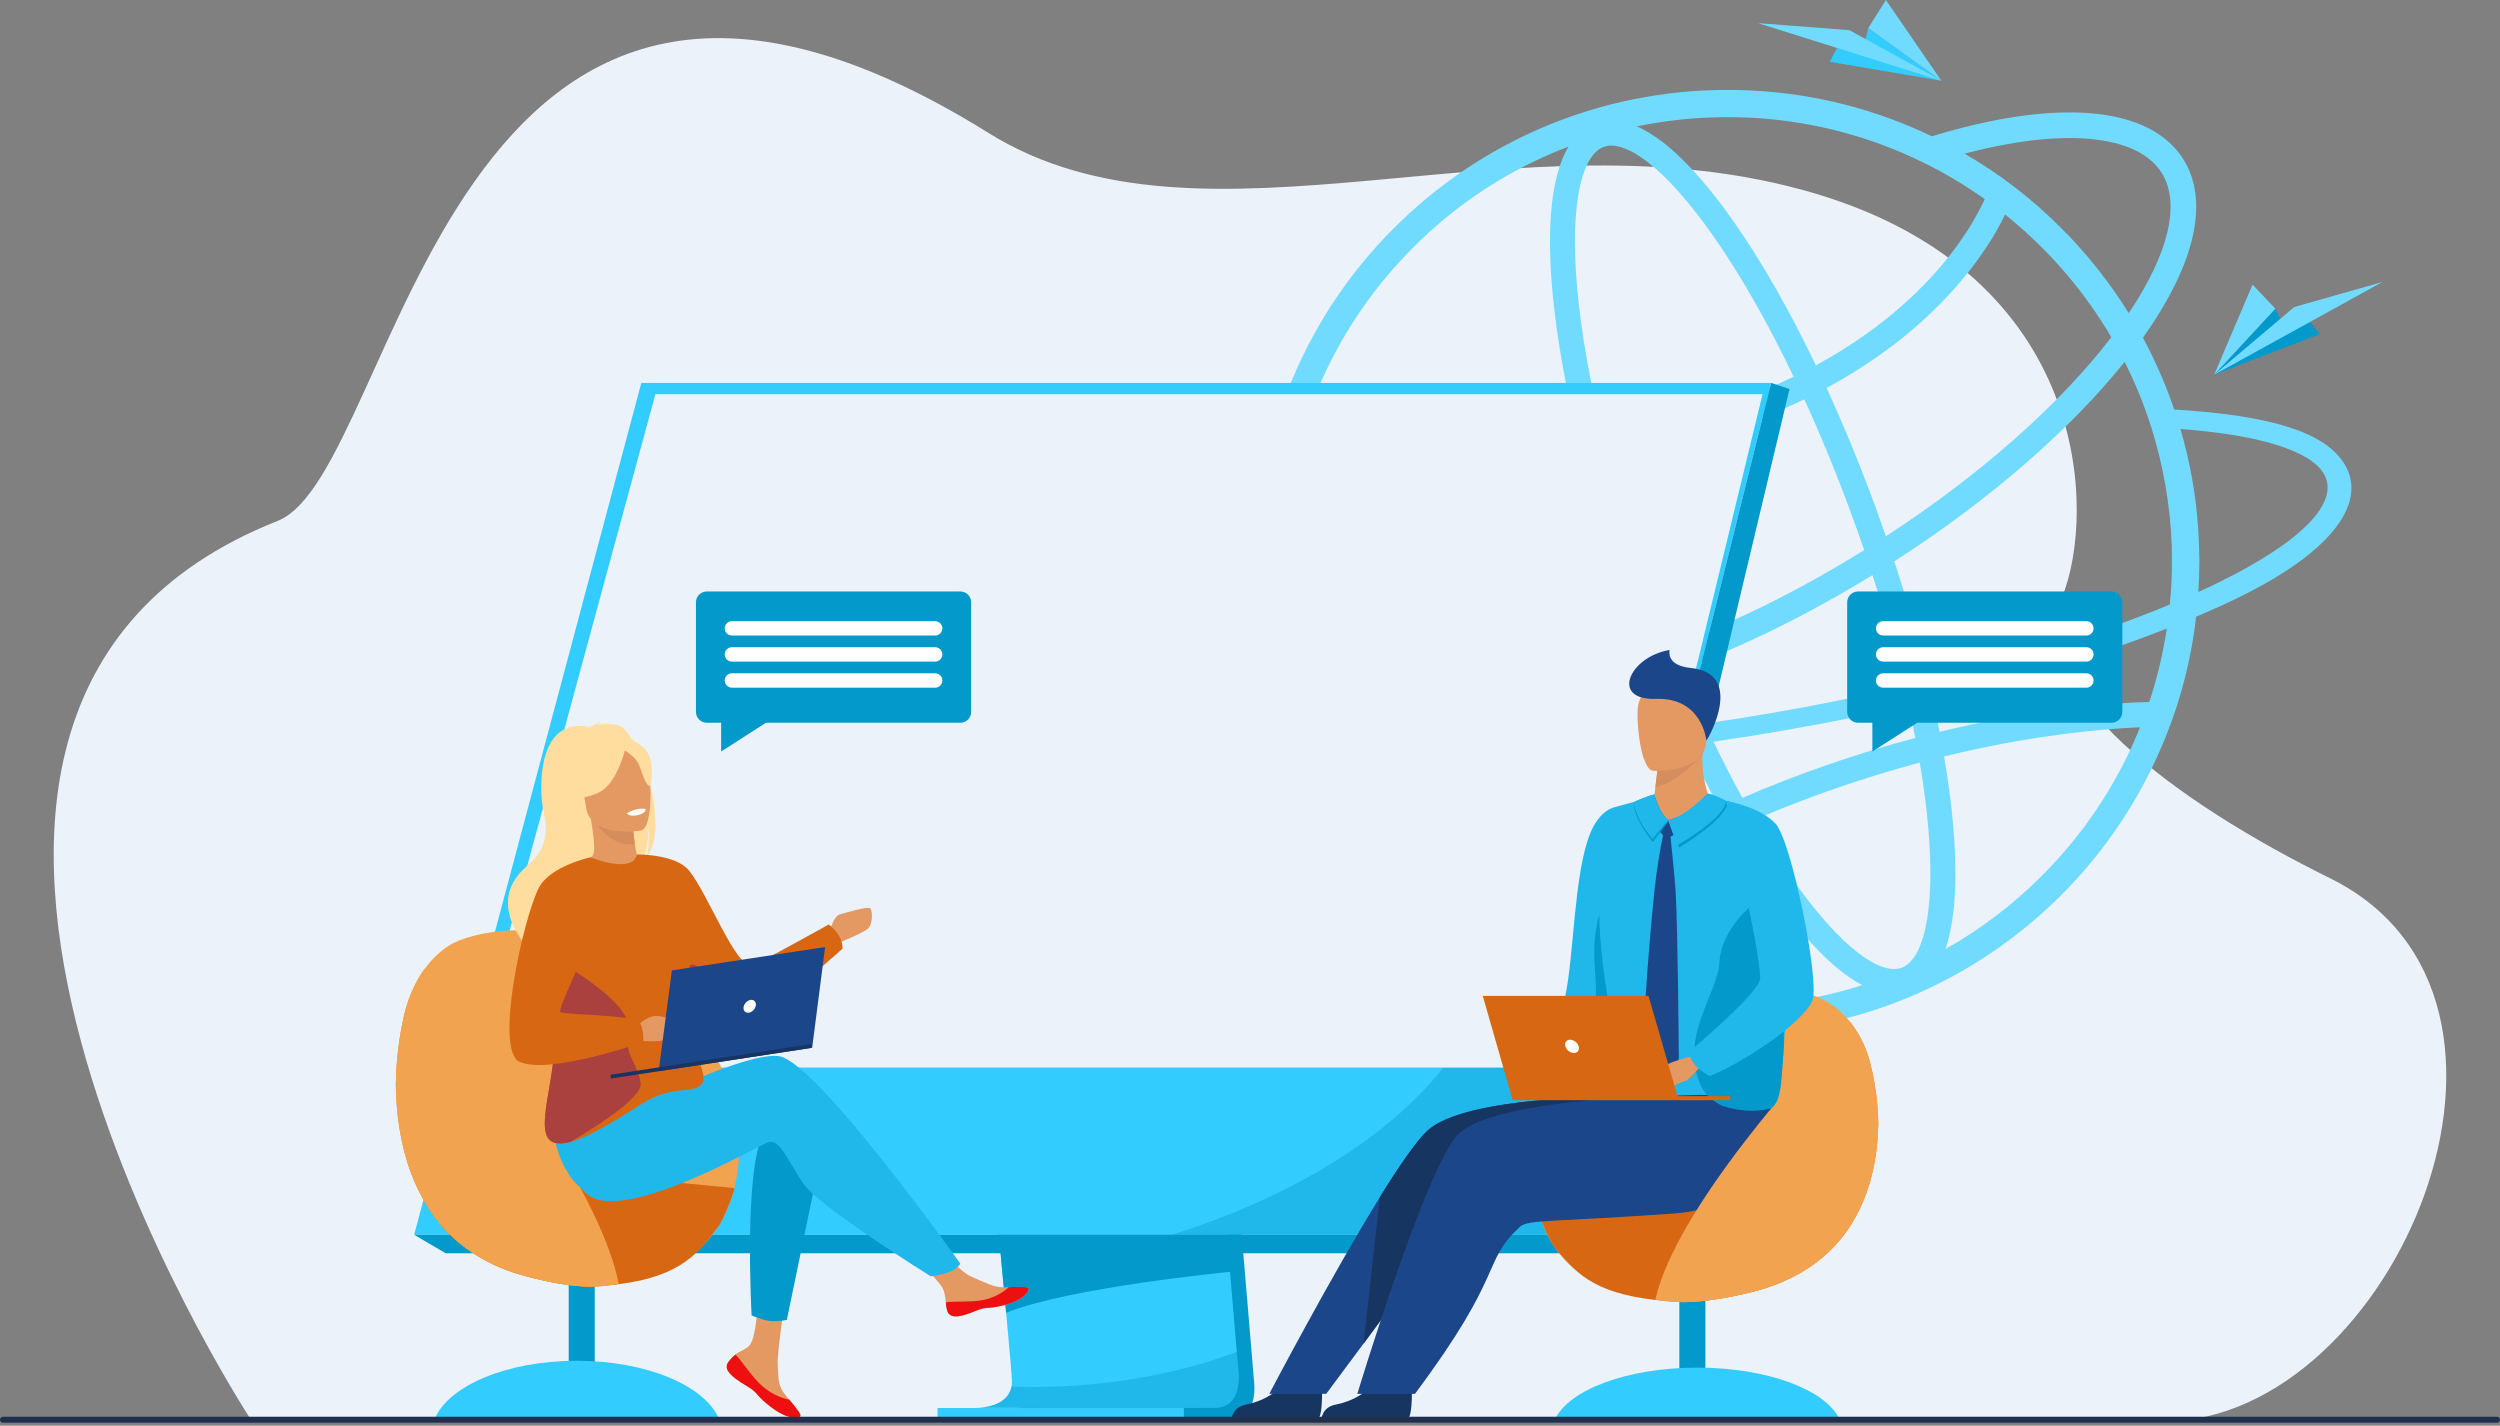 <?xml version="1.0" encoding="UTF-8"?> <svg xmlns="http://www.w3.org/2000/svg" width="491" height="280" viewBox="0 0 491 280" fill="none"><rect x="0" y="0" width="491" height="280" fill="#808080" stroke="none"/><g clip-path="url(#clip0_389_5259)"><path d="M49 278.385C49 278.385 -41.105 140.111 54.558 102.293C78.655 92.766 87.06 -40.598 194.092 26.085C236.657 52.602 297.947 20.512 356.641 38.052C410.544 54.16 411.785 100.627 404.969 117.355C397.523 135.633 427.22 157.48 457.634 172.495C505.346 196.038 470.26 278.779 425.19 279.174C380.12 279.57 49 278.385 49 278.385Z" fill="#EBF2F9"></path><path d="M236.68 128.968L243.854 128.804C241.548 131.792 241.032 134.543 242.465 136.872C243.901 139.247 247.335 141.2 252.462 142.68C248.581 132.325 246.605 121.353 246.63 110.294C246.601 97.906 249.081 85.641 253.921 74.237C258.561 63.226 265.304 53.226 273.773 44.798C282.216 36.337 292.215 29.59 303.221 24.93C314.631 20.113 326.894 17.642 339.279 17.663C351.672 17.639 363.943 20.111 375.361 24.93C376.725 25.514 378.088 26.13 379.407 26.765H379.419C383.404 25.549 387.286 24.552 391.03 23.794C409.934 19.957 423.349 22.608 428.799 31.258C433.985 39.486 431.162 51.87 420.871 66.319C422.258 68.882 423.505 71.516 424.658 74.245C425.529 76.292 426.304 78.335 427.011 80.431C446.344 81.584 456.695 84.987 460.458 91.144C464.833 98.317 458.857 107.945 439.735 117.306C437.101 118.6 434.281 119.87 431.314 121.14C430.323 129.822 428.081 138.314 424.658 146.354C420.013 157.372 413.27 167.381 404.805 175.826C396.357 184.274 386.358 191.014 375.357 195.676C363.939 200.495 351.668 202.967 339.275 202.944C326.89 202.964 314.627 200.493 303.218 195.676C292.217 191.014 282.218 184.274 273.77 175.826C265.531 167.606 258.922 157.901 254.291 147.225C244.859 145.277 238.649 142.215 236.175 138.169C234.469 135.37 234.681 132.254 236.68 128.968ZM258.814 144.135C265.094 145.265 272.926 145.924 282.075 146.017C296.273 146.19 312.579 145.068 329.763 142.805C328.318 139.657 326.902 136.427 325.517 133.115C320.46 134.829 315.303 136.233 310.074 137.318C304.425 138.467 299.261 139.032 294.655 139.032C283.86 139.032 276.126 135.916 272.307 129.854C271.678 128.856 271.162 127.79 270.77 126.677H276.276C276.368 126.845 276.471 127.01 276.567 127.172C279.393 131.67 285.739 134.007 294.643 134.007C298.901 134.007 303.749 133.475 309.075 132.394C313.994 131.375 318.848 130.063 323.61 128.463C322.285 125.148 321 121.772 319.753 118.335C316.399 109.087 313.52 99.918 311.204 91.114C300.615 92.673 289.273 93.452 277.178 93.452C269.661 93.452 261.873 93.148 253.815 92.54C252.614 98.381 252.011 104.329 252.016 110.292C251.99 121.915 254.302 133.424 258.814 144.135ZM373.464 190.065C376.14 189.091 377.5 185.254 378.168 182.201C379.224 177.381 379.415 170.606 378.719 162.614C378.369 158.571 377.804 154.274 377.042 149.778C365.983 152.734 355.15 156.482 344.629 160.994C347.012 165.102 349.421 168.912 351.837 172.365C356.428 178.945 360.916 184.021 364.819 187.046C367.281 188.962 370.788 191.04 373.464 190.069V190.065ZM342.206 156.697C353.219 151.946 364.569 148.015 376.162 144.938C375.757 142.851 375.312 140.73 374.829 138.575C371.631 139.295 368.388 139.998 365.1 140.682C355.493 142.647 345.907 144.315 336.526 145.665C338.388 149.509 340.282 153.187 342.206 156.697ZM362.988 137.201C366.701 136.438 370.356 135.641 373.955 134.811C372.262 127.768 370.184 120.425 367.755 112.945C355.138 120.701 342.306 127.01 330.161 131.488C331.686 135.124 333.249 138.665 334.849 142.11C344.072 140.785 353.516 139.143 362.988 137.201ZM393.808 42.135C392.791 44.202 391.652 46.207 390.397 48.138C384.018 57.996 375.593 65.141 369.648 69.4C366.159 71.894 362.516 74.164 358.74 76.196C362.264 83.874 365.62 92.071 368.707 100.579C369.283 102.166 369.843 103.749 370.388 105.329C388.823 93.331 404.429 79.564 414.667 66.239C412.1 61.863 409.158 57.718 405.875 53.851C404.511 52.252 403.099 50.699 401.617 49.194L401.005 48.582C398.725 46.303 396.323 44.151 393.808 42.135ZM314.987 28.839C312.31 29.813 310.951 33.652 310.283 36.703C309.227 41.525 309.034 48.3 309.729 56.292C310.491 65.039 312.242 74.977 314.85 85.555C317.998 85.014 321.071 84.4 324.07 83.713C334.417 81.332 343.852 78.078 352.275 73.989C347.249 63.506 341.934 54.157 336.618 46.539C332.029 39.959 327.539 34.883 323.637 31.86C321.602 30.283 318.861 28.592 316.461 28.592C315.959 28.588 315.46 28.672 314.987 28.839ZM325.505 88.419C322.439 89.129 319.294 89.764 316.07 90.324C318.333 98.837 321.121 107.704 324.368 116.656C325.618 120.107 326.912 123.5 328.248 126.833C340.445 122.353 353.393 115.951 366.12 108.039C365.465 106.116 364.786 104.187 364.083 102.252C361.066 93.935 357.791 85.929 354.359 78.432C345.707 82.626 336.059 85.968 325.505 88.428V88.419ZM277.587 48.576C269.61 56.529 263.251 65.955 258.864 76.331C257.305 80.027 256.003 83.827 254.969 87.704C275.084 89.174 293.519 88.713 309.996 86.327C307.382 75.643 305.621 65.594 304.85 56.72C303.997 46.917 304.1 35.306 308.076 28.773C307.154 29.125 306.237 29.494 305.325 29.881C294.951 34.251 285.528 40.602 277.583 48.576H277.587ZM339.283 23.009C333.302 23.004 327.336 23.612 321.479 24.825C328.335 27.809 335.334 36.122 340.648 43.732C346.087 51.523 351.517 61.068 356.644 71.745C360.032 69.912 363.307 67.877 366.452 65.653C376.651 58.417 382.761 50.849 386.092 45.76C387.493 43.638 388.736 41.416 389.811 39.112C386.227 36.563 382.456 34.288 378.53 32.306C376.927 31.497 375.295 30.739 373.635 30.031L373.275 29.875L373.191 29.84C372.839 29.69 372.482 29.546 372.128 29.402L371.841 29.287C361.492 25.119 350.436 22.987 339.279 23.009H339.283ZM424.547 33.931C421.709 29.427 415.369 27.113 406.465 27.113C402.207 27.113 397.361 27.645 392.033 28.726C390.011 29.135 387.948 29.617 385.843 30.172C392.785 34.189 399.166 39.107 404.819 44.798C406.019 45.966 407.172 47.197 408.302 48.467C409.712 50.026 411.052 51.642 412.346 53.288C414.404 55.92 416.32 58.66 418.086 61.496C425.948 49.815 428.312 39.913 424.543 33.931H424.547ZM419.726 76.331C418.947 74.543 418.15 72.78 417.28 71.062C406.5 84.535 390.609 98.31 372.044 110.255C374.677 118.267 376.923 126.14 378.735 133.686C392.242 130.419 404.761 126.722 415.729 122.764C418.035 121.94 420.27 121.093 422.41 120.246C423.68 119.753 424.927 119.235 426.15 118.719C426.345 116.837 426.479 114.93 426.526 113.025C426.55 112.108 426.573 111.216 426.573 110.298C426.573 109.239 426.55 108.156 426.526 107.098C426.229 99.237 424.882 91.452 422.521 83.948C422.122 82.678 421.697 81.432 421.228 80.185C420.756 78.894 420.264 77.6 419.722 76.331H419.726ZM435.463 114.527C452.139 106.389 459.759 98.534 456.348 92.959C453.598 88.444 443.578 85.386 428.24 84.256C430.117 90.631 431.283 97.194 431.717 103.826C431.857 105.801 431.928 107.778 431.951 109.776V110.294C431.951 112.293 431.881 114.291 431.756 116.268C433.036 115.698 434.259 115.113 435.459 114.529L435.463 114.527ZM422.802 124.523C420.544 125.37 418.238 126.218 415.863 127.04C404.942 130.824 392.701 134.342 379.606 137.462C380.081 139.584 380.52 141.674 380.922 143.732C381.994 143.473 383.065 143.218 384.134 142.975C402.238 138.853 415.824 138.015 422.118 137.873C423.679 133.177 424.828 128.355 425.552 123.46L422.802 124.523ZM419.72 144.258C419.915 143.783 420.11 143.308 420.305 142.832C412.647 143.144 399.92 144.402 385.048 147.803C383.971 148.049 382.896 148.306 381.82 148.567C382.638 153.341 383.242 157.905 383.616 162.201C384.321 170.328 384.372 179.693 382.107 186.383C389.031 182.48 395.388 177.648 401.001 172.02C408.979 164.065 415.337 154.637 419.722 144.258H419.72ZM305.315 190.709C316.057 195.266 327.61 197.602 339.279 197.577C348.259 197.59 357.187 196.21 365.745 193.487C359.289 190.102 352.801 182.33 347.806 175.178C345.229 171.477 342.654 167.386 340.112 162.984C325.352 169.682 311.288 177.818 298.124 187.275C300.46 188.525 302.857 189.669 305.315 190.709ZM277.583 172.01C282.365 176.811 287.693 181.035 293.459 184.593C307.287 174.476 322.112 165.795 337.703 158.688C335.574 154.792 333.476 150.67 331.429 146.372C317.26 148.249 303.638 149.375 291.201 149.667C287.956 149.761 284.804 149.761 281.746 149.737C273.82 149.644 266.763 149.173 260.719 148.325C264.966 157.114 270.668 165.121 277.583 172.01Z" fill="#71DBFF"></path><path d="M359.359 12.133L381.279 15.855L366.941 5.514L366.115 8.685L360.737 9.513L359.359 12.133Z" fill="#33CCFF"></path><path d="M381.278 15.855L363.217 5.927L345.295 4.55L381.278 15.855Z" fill="#71DBFF"></path><path d="M366.939 5.514L381.278 15.855L370.387 0L366.939 5.514Z" fill="#71DBFF"></path><path d="M455.616 65.608L434.867 73.6L446.872 60.623L448.311 63.569L453.746 63.313L455.616 65.608Z" fill="#0499CB"></path><path d="M434.867 73.6L450.604 60.292L467.897 55.388L434.867 73.6Z" fill="#71DBFF"></path><path d="M446.872 60.623L434.867 73.6L442.402 55.902L446.872 60.623Z" fill="#71DBFF"></path><path d="M235.61 144.233L246.278 271.085C246.278 271.085 247.397 278.775 241.678 278.789C232.273 278.81 194.866 278.789 194.866 278.789C194.866 278.789 201.945 277.188 201.859 273.586C201.758 269.342 189.393 143.033 189.393 143.033L235.61 144.233Z" fill="#0499CB"></path><path d="M238.566 276.486C229.411 276.603 193.681 276.486 191.831 276.486C192.526 276.486 197.9 276.354 198.66 272.31C198.722 271.972 198.752 271.629 198.75 271.286C198.75 270.493 198.311 265.475 197.604 257.826C196.975 250.968 196.126 241.997 195.173 232.069C191.488 193.59 186.283 140.732 186.283 140.732L232.504 141.932L240.086 232.069L241.566 249.659L242.894 265.487L243.161 268.795C243.161 268.795 244.474 276.412 238.566 276.486Z" fill="#33CCFF"></path><path d="M347.86 75.207L321.874 179.589L318.315 193.884L306.211 242.503H81.34L125.954 75.207H347.86Z" fill="#33CCFF"></path><path d="M347.862 75.205L351.462 76.406L310.999 246.136L306.211 242.505L347.862 75.205Z" fill="#0499CB"></path><path d="M310.999 246.136H87.513L81.342 242.505H306.211L310.999 246.136Z" fill="#0499CB"></path><path d="M232.516 276.537H184.129V278.836H232.516V276.537Z" fill="#33CCFF"></path><path d="M241.864 246.062L241.562 249.66L241.551 249.794C241.551 249.794 210.118 252.807 197.604 257.827C197.291 254.389 196.919 250.425 196.506 246.062H241.864Z" fill="#0499CB"></path><path opacity="0.4" d="M238.568 276.487C229.412 276.603 193.683 276.487 191.832 276.487C192.527 276.487 197.902 276.354 198.661 272.31C202.341 272.505 222.799 273.154 242.892 265.493L243.163 268.795C243.163 268.795 244.475 276.413 238.568 276.487Z" fill="#0499CB"></path><path opacity="0.4" d="M314.096 209.662L305.915 242.504H230.209C262.222 232.334 277.375 217.457 283.482 209.662H314.096Z" fill="#0499CB"></path><path d="M346.165 77.418L314.095 209.662H92.783L128.722 77.418H346.165Z" fill="#EBF2F9"></path><path d="M90.046 209.662H92.782L92.235 211.678L89.588 211.378L90.046 209.662Z" fill="#33CCFF"></path><path d="M277.218 270.637C277.218 270.637 277.705 278.701 276.244 278.818C276.049 278.833 268.793 278.833 268.793 278.833L259.531 278.775C259.531 278.775 259.594 276.379 262.299 275.873C265.005 275.366 269.763 273.508 270.568 269.371C271.372 265.234 277.218 270.637 277.218 270.637Z" fill="#163560"></path><path d="M259.583 270.637C259.583 270.637 260.07 278.701 258.609 278.818C258.415 278.834 251.159 278.833 251.159 278.833L241.896 278.775C241.896 278.775 241.959 276.379 244.664 275.873C247.37 275.366 252.121 273.508 252.925 269.379C253.73 265.25 259.583 270.637 259.583 270.637Z" fill="#163560"></path><path d="M298.273 212.197L306.39 214.994C306.39 214.994 311.554 204.476 312.818 203.054C314.252 201.426 315.284 188.892 315.935 177.556C316.502 167.641 316.778 158.643 316.778 158.643C316.778 158.643 314.016 159.27 312.212 163.935C309.121 171.93 309.143 187.542 307.425 195.59C306.425 200.232 299.945 211.539 298.273 212.197Z" fill="#20B8EA"></path><path d="M306.391 214.995C309.484 211.395 311.554 204.476 312.819 203.055C314.252 201.426 321.043 192.17 314.698 177.618C311.582 186.822 314.184 191.837 313.206 197.27C312.23 202.659 306.673 211.395 306.391 214.995Z" fill="#0499CB"></path><path d="M329.822 275.258C329.822 275.258 330.58 275.932 332.378 275.932C334.417 275.932 334.935 275.258 334.935 275.258V246.645H329.822V275.258Z" fill="#0499CB"></path><path d="M301.684 235.018C301.684 235.037 301.684 235.061 301.684 235.082C301.848 236.279 302.093 237.463 302.416 238.627C302.886 240.384 303.581 242.073 304.483 243.652C307.253 248.327 312.506 253.522 325.101 255.219C325.711 255.3 326.34 255.376 326.985 255.441C328.162 255.561 329.395 255.652 330.686 255.711H330.933C331.015 255.711 331.099 255.711 331.183 255.721C334.847 255.63 338.945 254.958 343.517 253.873C352.902 251.646 359.014 247.055 362.881 241.488C363.208 241.016 363.52 240.536 363.817 240.049C364.581 238.794 365.253 237.485 365.83 236.134C367.972 231.12 368.798 225.713 368.874 220.7C368.819 216.613 368.272 212.548 367.244 208.592C366.625 206.228 365.618 203.983 364.262 201.95C363.907 201.426 363.526 200.92 363.12 200.435C361.825 198.868 360.257 197.548 358.492 196.539C354.012 193.985 339.266 191.44 326.777 198.029C303.809 210.166 300.348 225.144 301.684 235.018Z" fill="#F1A34F"></path><path d="M305.548 245.269C309.214 249.537 312.516 253.908 325.111 255.308C325.72 255.374 326.35 255.439 326.994 255.489C328.171 255.591 329.405 255.665 330.695 255.711C330.777 255.711 330.861 255.711 330.943 255.711C331.025 255.711 331.108 255.711 331.192 255.721C334.856 255.63 338.954 254.958 343.526 253.873C352.911 251.646 359.023 247.055 362.89 241.488C363.217 241.016 363.529 240.536 363.827 240.049C356.707 238.351 341.5 235.374 326.392 236.588C318.198 237.248 309.697 237.979 302.416 238.621C302.182 238.649 304.339 243.863 305.548 245.269Z" fill="#D86713"></path><path d="M348.671 170.45C348.552 169.967 348.428 169.49 348.295 169.025C346.495 162.657 343.562 158.043 338.945 157.287C338.361 158.861 332.724 161.477 327.788 161.222C327.243 161.194 326.438 160.443 326.424 160.443C322.529 159.893 320.67 157.803 320.854 157.521C320.69 157.534 316.763 158.635 316.763 158.635C313.352 173.551 312.945 181.839 317.049 203.109C318.547 210.877 316.257 215.098 316.763 215.606C317.651 216.496 327.476 216.753 335.377 217.059C336.326 217.094 337.262 217.127 338.172 217.157C343.948 217.351 348.704 217.414 348.704 217.414C349.094 216.925 349.819 212.416 350.309 206.07C351.108 195.947 351.314 181.117 348.671 170.45Z" fill="#20B8EA"></path><path d="M336.24 158.004L331.543 161.899L324.389 160.789C324.457 160.099 324.813 157.115 325.119 154.568C325.37 152.487 325.589 150.701 325.589 150.701L334.128 147.283L334.385 147.182C334.385 147.224 334.385 147.267 334.385 147.31C334.36 147.651 334.346 147.986 334.338 148.313C334.192 154.153 336.24 158.004 336.24 158.004Z" fill="#E49963"></path><path d="M316.522 238.343C292.614 240.059 285.171 239.749 284.331 240.898C279.053 248.13 278.521 249.377 267.813 263.869C265.77 266.635 263.359 269.882 260.472 273.744H249.293C249.293 273.744 261.352 250.733 270.996 235.144C274.8 228.991 278.231 223.993 280.393 222.024C287.865 215.207 317.634 215.372 317.634 215.372C317.634 215.372 343.481 214.747 345.516 218.576C345.956 219.408 334.517 237.046 316.522 238.343Z" fill="#1C468A"></path><path d="M316.523 238.343C292.615 240.059 285.172 239.749 284.332 240.898C279.054 248.13 278.522 249.377 267.814 263.869L270.997 235.144C274.801 228.991 278.232 223.993 280.394 222.024C287.866 215.207 317.635 215.372 317.635 215.372C317.635 215.372 343.482 214.747 345.517 218.576C345.958 219.408 334.518 237.046 316.523 238.343Z" fill="#163560"></path><path d="M330.255 161.313L325.557 160.814C325.557 160.814 324.973 160.943 325.082 161.683C325.191 162.423 326.745 164.432 327.33 164.531C327.914 164.63 331.531 162.677 330.255 161.313Z" fill="#1C468A"></path><path d="M347.725 222.546C347.725 222.546 346.926 237.024 328.924 238.323C305.016 240.041 300.084 239.474 298.519 240.935C290.835 248.119 295.913 249.642 277.897 273.75H266.58C266.58 273.75 280.392 228 286.643 222.523C294.24 215.875 325.276 215.374 325.276 215.374C325.276 215.374 345.96 213.781 347.994 217.61C348.44 218.44 347.725 222.546 347.725 222.546Z" fill="#1C468A"></path><path d="M325.109 255.22C325.109 255.292 327.589 255.647 328.943 255.707C329.49 255.733 330.045 255.742 330.614 255.737C330.663 255.737 330.712 255.737 330.76 255.737H331.2C334.862 255.645 338.961 254.975 343.534 253.89C355.792 250.982 362.468 244.052 365.847 236.15C367.99 231.134 368.816 225.727 368.894 220.713C368.838 216.627 368.29 212.562 367.263 208.606C366.645 206.242 365.636 203.998 364.279 201.966C364.014 201.576 363.732 201.186 363.434 200.812C363.338 200.69 363.239 200.569 363.14 200.45C354.694 209.272 329.173 237.351 325.109 255.22Z" fill="#F1A34F"></path><path d="M325.752 255.22C325.752 255.293 328.232 255.647 329.585 255.707C329.926 255.725 330.269 255.733 330.616 255.737C330.665 255.737 330.714 255.737 330.762 255.737H331.202C334.864 255.645 338.962 254.975 343.536 253.89C355.794 250.982 362.469 244.052 365.849 236.15C367.992 231.134 368.818 225.727 368.896 220.713C368.839 216.627 368.292 212.562 367.265 208.606C366.646 206.242 365.638 203.998 364.281 201.966C364.016 201.576 363.734 201.186 363.436 200.812C354.658 210.018 329.759 237.589 325.752 255.22Z" fill="#F1A34F"></path><path d="M324.945 156.035C324.945 156.035 325.724 159.531 327.792 161.222L324.608 165.367C324.608 165.367 320.751 160.801 320.864 157.533C320.864 157.529 323.922 156.155 324.945 156.035Z" fill="#0499CB"></path><path d="M324.946 156.035C324.946 156.035 325.542 159.324 327.607 161.017L324.547 164.782C324.547 164.782 321.189 160.887 320.865 157.529C320.865 157.529 323.923 156.155 324.946 156.035Z" fill="#20B8EA"></path><path d="M335.662 156.035C335.662 156.035 330.792 160.649 327.605 161.017L329.785 166.457C329.785 166.457 339.273 160.838 339.301 157.47C339.301 157.47 336.69 156.064 335.662 156.035Z" fill="#0499CB"></path><path d="M335.313 155.85C335.313 155.85 330.79 160.649 327.605 161.017L329.37 166.031C329.37 166.031 338.925 160.653 338.952 157.287C338.952 157.287 336.342 155.879 335.313 155.85Z" fill="#20B8EA"></path><path d="M350.317 206.075C349.826 212.421 349.958 215.74 347.999 217.606C347.999 217.606 344.033 219.098 338.179 217.162C336.181 216.142 334.623 214.737 333.849 212.817C329.993 203.239 337.332 195.287 337.704 188.935C338.076 182.583 343.893 177.957 343.893 177.957C343.893 177.957 351.108 195.947 350.317 206.075Z" fill="#0499CB"></path><path d="M328.052 163.981C328.052 163.981 328.944 172.398 329.102 175.212C329.548 183.134 329.711 206.942 329.711 206.942C329.711 206.942 329.945 209.02 328.558 210.678C327.703 211.698 326.753 212.635 325.722 213.477C325.722 213.477 323.687 211.695 322.878 208.348C322.343 206.122 323.632 187.429 324.931 174.977C325.321 171.227 325.9 167.499 326.667 163.808C326.667 163.808 327.73 163.627 328.052 163.981Z" fill="#1C468A"></path><path d="M361.318 278.805H305.383C308.046 272.985 319.556 268.6 333.349 268.6C347.141 268.6 358.655 272.985 361.318 278.805Z" fill="#33CCFF"></path><path d="M116.808 274.774C116.808 274.774 116.051 275.538 114.253 275.538C112.215 275.538 111.695 274.774 111.695 274.774V242.417H116.808V274.774Z" fill="#0499CB"></path><path d="M144.948 229.27C144.948 229.293 144.948 229.319 144.948 229.344C144.782 230.691 144.536 232.027 144.21 233.345C143.746 235.314 143.053 237.222 142.143 239.028C139.373 244.309 134.12 250.187 121.527 252.108C120.915 252.199 120.286 252.285 119.641 252.359C118.472 252.489 117.239 252.59 115.94 252.663H115.693C115.611 252.663 115.527 252.663 115.443 252.673C111.781 252.569 107.681 251.812 103.109 250.585C93.725 248.066 87.612 242.885 83.746 236.58C83.418 236.045 83.106 235.502 82.809 234.952C82.041 233.522 81.369 232.043 80.796 230.524C78.654 224.854 77.828 218.74 77.752 213.07C77.806 208.461 78.353 203.872 79.382 199.379C79.988 196.738 80.994 194.205 82.365 191.868C82.719 191.284 83.099 190.7 83.506 190.154C84.767 188.415 86.335 186.921 88.134 185.746C92.614 182.858 107.36 179.981 119.85 187.433C142.825 201.163 146.284 218.105 144.948 229.27Z" fill="#F1A34F"></path><path d="M141.093 240.863C137.427 245.688 134.125 250.632 121.532 252.217C120.921 252.291 120.292 252.363 119.647 252.422C118.478 252.535 117.245 252.618 115.946 252.673C115.864 252.673 115.78 252.673 115.699 252.673C115.617 252.673 115.533 252.673 115.449 252.683C111.787 252.579 107.687 251.822 103.115 250.595C93.73 248.076 87.618 242.895 83.751 236.59C83.424 236.055 83.112 235.512 82.814 234.962C89.934 233.039 105.141 229.673 120.249 231.048C128.432 231.8 136.927 232.626 144.21 233.345C144.451 233.376 142.293 239.274 141.093 240.863Z" fill="#D86713"></path><path d="M121.523 252.116C121.523 252.198 119.043 252.599 117.689 252.667C117.142 252.696 116.587 252.706 116.018 252.7H115.872L115.432 252.69C111.77 252.587 107.671 251.828 103.098 250.6C90.842 247.313 84.164 239.475 80.785 230.538C78.642 224.866 77.816 218.752 77.738 213.082C77.794 208.473 78.34 203.884 79.369 199.391C79.974 196.75 80.981 194.218 82.353 191.882C82.618 191.436 82.9 191 83.198 190.577C83.294 190.439 83.393 190.302 83.492 190.168C91.938 200.158 117.459 231.911 121.523 252.116Z" fill="#F1A34F"></path><path d="M120.882 252.116C120.882 252.197 118.404 252.599 117.048 252.667C116.708 252.686 116.365 252.696 116.018 252.7H115.872L115.432 252.69C111.77 252.587 107.671 251.827 103.098 250.6C90.842 247.312 84.164 239.474 80.785 230.538C78.642 224.866 77.816 218.752 77.738 213.082C77.794 208.473 78.34 203.883 79.369 199.39C79.974 196.75 80.981 194.218 82.353 191.882C82.618 191.436 82.9 190.999 83.198 190.577C91.973 200.999 116.873 232.176 120.882 252.116Z" fill="#F1A34F"></path><path d="M85.312 278.787H141.248C138.585 272.203 127.077 267.252 113.28 267.252C99.483 267.252 87.975 272.203 85.312 278.787Z" fill="#33CCFF"></path><path d="M332.543 207.346C332.543 207.346 328.748 208.341 327.505 209.025C326.263 209.708 323.765 212.99 324.325 213.505C327.133 216.08 327.568 213.224 331.019 212.293C331.647 212.124 334.526 208.902 334.526 208.902L332.543 207.346Z" fill="#E49963"></path><path d="M329.458 215.287L323.762 195.59H291.213L297.09 216.083H297.203H329.689H339.818V215.287H329.458Z" fill="#D86713"></path><path d="M307.442 205.505C307.235 204.784 307.652 204.2 308.373 204.2C308.752 204.221 309.115 204.358 309.415 204.591C309.714 204.824 309.936 205.143 310.05 205.505C310.256 206.225 309.841 206.81 309.121 206.81C308.741 206.789 308.377 206.652 308.077 206.419C307.778 206.186 307.556 205.867 307.442 205.505Z" fill="white"></path><path d="M338.953 157.287C338.953 157.287 345.418 158.337 348.652 161.697C351.885 165.057 357.359 192.544 355.991 196.399C354.624 200.254 343.677 208.086 335.839 211.327C335.839 211.327 331.984 209.586 331.734 206.6C331.734 206.6 345.044 195.406 345.666 192.42C346.287 189.434 338.953 157.287 338.953 157.287Z" fill="#20B8EA"></path><path d="M334.385 147.31C334.36 147.651 334.346 147.986 334.338 148.314C332.685 150.096 328.799 153.894 325.121 154.568C325.372 152.488 325.591 150.702 325.591 150.702L334.128 147.283L334.385 147.31Z" fill="#D68D5D"></path><path d="M324.7 151.391C324.7 151.391 334.946 151.859 335.139 145.474C335.331 139.089 336.784 134.848 330.251 134.28C323.718 133.711 322.372 136.109 321.79 138.224C321.207 140.339 322.039 151.105 324.7 151.391Z" fill="#E49963"></path><path d="M335.138 145.473C335.138 145.473 334.372 136.954 325.244 137.259C316.117 137.565 320.065 128.933 327.909 127.661C327.909 127.661 327.091 130.701 332.025 131.182C342.38 132.191 336.059 144.122 335.138 145.473Z" fill="#1C468A"></path><path d="M142.984 267.599C142.824 267.841 142.736 268.124 142.733 268.415C142.729 268.705 142.809 268.99 142.963 269.237C143.51 270.242 144.963 271.235 146.623 272.197C146.833 272.32 147.022 272.433 147.19 272.538L147.318 272.624L147.416 272.688C148.987 273.748 148.514 274.118 151.383 276.317C154.654 278.822 156.606 278.578 157.118 278.226C157.55 277.926 156.362 276.514 155.041 274.924L154.847 274.693C154.671 274.482 154.496 274.266 154.321 274.054C152.762 272.135 152.932 271.099 152.745 267.918C152.593 265.335 154.533 253.08 154.533 253.08L148.982 252.975C148.982 252.975 148.775 262.529 147.199 264.237C146.358 265.146 145.285 265.32 144.449 266.027C144.388 266.077 144.332 266.126 144.276 266.179C143.783 266.592 143.349 267.07 142.984 267.599Z" fill="#E49963"></path><path d="M142.984 267.599C142.824 267.841 142.736 268.124 142.733 268.415C142.729 268.705 142.809 268.991 142.963 269.237C143.596 270.228 145.016 271.222 146.625 272.186C146.835 272.312 147.014 272.429 147.19 272.538L147.318 272.624L147.416 272.688C148.987 273.748 148.514 274.118 151.383 276.317C154.654 278.822 156.606 278.578 157.118 278.226C157.55 277.926 156.362 276.514 155.041 274.924C152.949 274.456 151.018 273.442 149.443 271.987C147.414 270.078 145.853 267.464 144.451 266.027C144.39 266.077 144.334 266.126 144.277 266.179C143.785 266.592 143.35 267.07 142.984 267.599Z" fill="#EE1010"></path><path d="M186.089 257.558C186.674 259.176 189.011 258.532 191.574 257.478C194.138 256.424 193.62 257.283 197.34 256.294C201.061 255.304 201.99 253.711 202.015 253.13C202.04 252.616 200.145 252.725 198.104 252.801L197.325 252.826C195.018 252.889 193.137 251.681 190.897 250.795C188.775 249.955 185.16 245.77 185.16 245.77L180.037 246.979C180.037 246.979 183.391 250.699 184.712 252.336C185.491 253.3 185.674 254.702 185.762 255.795C185.792 256.394 185.902 256.987 186.089 257.558Z" fill="#E49963"></path><path d="M191.566 257.478C194.126 256.422 193.612 257.283 197.332 256.294C201.053 255.304 201.982 253.711 202.007 253.131C202.032 252.616 200.137 252.725 198.096 252.801L198.084 252.842C196.622 254.13 194.838 254.999 192.922 255.355C190.365 255.809 187.532 255.489 185.764 255.789C185.788 256.39 185.893 256.985 186.075 257.558C186.673 259.177 189.011 258.534 191.566 257.478Z" fill="#EE1010"></path><path d="M162.887 183.105C162.887 183.105 163.666 179.887 165.002 179.556C166.338 179.225 170.565 177.883 170.97 178.454C171.376 179.024 171.405 181.297 170.6 182.244C169.796 183.191 164.244 185.36 164.244 185.36L162.887 183.105Z" fill="#E49963"></path><path d="M161.123 227.416L154.533 259.221C153.415 259.478 152.262 259.548 151.121 259.428C149.537 259.223 147.615 258.341 147.615 258.341C147.615 258.341 145.974 229.019 150.147 222.231C154.319 215.443 161.123 227.416 161.123 227.416Z" fill="#0499CB"></path><path d="M115.027 221.999C115.027 221.999 145.503 206.222 153.024 207.439C160.545 208.656 188.606 248.181 188.606 248.181C188.606 248.181 188.216 248.9 186.97 249.601C185.801 250.252 182.817 250.678 182.817 250.678C182.817 250.678 160.852 236.999 157.8 232.498C154.748 227.996 153.114 223.512 150.873 224.328C148.633 225.145 122.783 240.215 115.547 234.695C108.31 229.175 108.663 220.515 108.663 220.515L115.027 221.999Z" fill="#20B8EA"></path><path d="M126.94 168.448C127.291 167.31 127.577 165.331 127.346 161.942C127.346 162.283 127.422 166.601 126.161 169.246C120.148 174.655 109.577 191.272 110.253 193.999C110.253 193.999 104.573 187.036 104.487 187.001C104.487 187.001 94.553 177.688 103.486 170.119C108.029 166.272 107.399 162.328 106.665 158.917C105.931 155.507 105.247 140.485 115.882 142.821C115.882 142.821 117.384 141.858 118.122 141.847C117.805 141.96 117.521 142.151 117.298 142.404C118.452 142.156 120.129 141.989 121.638 142.565C125.641 144.108 131.804 162.375 126.94 168.448Z" fill="#FEDD9E"></path><path d="M125.8 169.525C125.835 169.525 122.833 171.726 120.278 171.43C117.876 171.154 115.911 168.392 115.942 168.38C116.89 168.037 116.966 166.652 116.064 160.887L116.518 160.906L124.17 161.241C124.17 161.241 124.364 163.604 124.69 165.807C124.966 167.655 125.346 169.393 125.8 169.525Z" fill="#E49963"></path><path d="M124.169 161.241C124.169 161.241 124.364 163.603 124.689 165.806C120.515 166.325 117.739 162.869 116.518 160.906L124.169 161.241Z" fill="#D68D5D"></path><path d="M115.628 160.215C115.628 160.215 112.924 157.098 111.952 154.245C111.259 152.201 111.138 144.252 119.134 144.178C120.743 144.155 122.337 144.494 123.797 145.17C125.671 146.058 128.502 148.162 126.799 155.374L126.437 157.77L115.628 160.215Z" fill="#FEDD9E"></path><path d="M125.876 163.115C125.876 163.115 116.068 164.778 115.125 158.656C114.182 152.534 112.283 148.615 118.497 147.303C124.711 145.99 126.289 148.128 127.109 150.096C127.929 152.063 128.402 162.523 125.876 163.115Z" fill="#E49963"></path><path d="M114.237 149.122C114.237 149.122 120.25 143.504 122.86 146.354C123.419 145.703 124.506 145.129 126.304 146.743C129.006 149.159 127.724 154.352 127.724 154.352C126.804 154.603 126.093 151.43 125.365 149.942C124.816 148.822 123.398 147.811 122.733 147.38C122.172 149.445 120.519 154.431 117.396 155.756C113.426 157.449 111.467 156.615 111.467 156.615C111.467 156.615 114.25 153.617 114.237 149.122Z" fill="#FEDD9E"></path><path d="M107.513 223.32C108.269 224.71 109.954 224.841 112.094 224.253C116.185 223.133 121.921 219.399 126.076 216.789C132.409 212.813 135.913 215.106 137.785 212.905C139.657 210.704 134.398 207.256 135.448 187.32C135.806 180.561 125.05 167.821 125.05 167.821C125.05 167.821 125.036 171.716 115.936 168.38C115.891 168.364 113.109 173.551 110.889 179.948C108.444 187.007 106.35 195.402 107.942 199.319C110.982 206.789 105.32 219.278 107.513 223.32Z" fill="#D86713"></path><path d="M125.057 167.821L133.318 187.895C133.318 187.895 134.122 188.923 135.359 190.374C138.259 193.779 143.54 199.509 146.396 199.737C147.804 199.85 150.523 198.278 153.476 196.173C159.059 192.192 165.481 186.307 165.481 186.307C165.518 183.463 162.754 181.57 162.754 181.57C162.754 181.57 149.097 189.229 147.673 189.556C144.571 190.259 139.064 175.608 135.361 171.011C132.69 167.682 125.057 167.821 125.057 167.821Z" fill="#D86713"></path><path d="M123.123 159.735C123.123 159.735 123.425 160.485 125.342 160.07C125.342 160.07 126.951 159.722 126.771 158.874C126.771 158.874 125.102 158.506 123.123 159.735Z" fill="white"></path><path d="M107.513 223.32C108.268 224.71 109.953 224.841 112.094 224.253C114.778 222.56 126.467 215.848 125.83 212.607C124.886 207.809 122.681 207.99 123.31 201.794C123.816 196.818 110.976 189.673 108.849 188.02C106.404 195.078 106.356 195.402 107.947 199.317C110.982 206.789 105.319 219.278 107.513 223.32Z" fill="#AA413E"></path><path d="M135.358 190.374C138.259 193.779 143.539 199.51 146.395 199.738C147.803 199.851 150.522 198.279 153.475 196.173C151.231 197.131 148.96 197.461 146.724 197.585C144.299 197.72 143.158 194.897 138.71 191.081C135.833 188.606 135.335 189.416 135.358 190.374Z" fill="#AA413E"></path><path d="M125.259 201.378C125.259 201.378 127.094 199.441 129.118 199.527C131.141 199.613 132.31 200.813 132.328 201.442C132.345 202.071 131.57 203.962 130.09 204.346C128.609 204.73 124.168 204.305 124.168 204.305L125.259 201.378Z" fill="#E49963"></path><path d="M115.942 168.38C115.942 168.38 108.004 170.1 105.813 174.391C102.741 180.429 97.071 206.091 101.983 208.508C107.515 211.235 126.348 204.681 126.348 204.681C126.348 204.681 126.517 201.829 125.491 200.618C124.464 199.406 110.776 199.292 110.065 198.769C109.354 198.247 115.934 185.569 115.652 183.719C115.369 181.868 115.942 168.38 115.942 168.38Z" fill="#D86713"></path><path d="M129.367 210.38L159.513 205.774L162.053 185.994L131.954 190.592L129.367 210.38Z" fill="#1C468A"></path><path d="M120.006 211.818L159.416 205.795L159.303 205.057L119.894 211.081L120.006 211.818Z" fill="#163560"></path><path d="M148.444 197.453C148.534 196.757 148.066 196.284 147.4 196.379C147.053 196.454 146.738 196.632 146.494 196.889C146.251 197.147 146.091 197.473 146.036 197.823C145.947 198.518 146.414 198.991 147.08 198.896C147.427 198.821 147.743 198.644 147.986 198.386C148.23 198.128 148.389 197.803 148.444 197.453Z" fill="white"></path><path d="M490.418 279.418H0.58C0.425 279.418 0.277 279.357 0.167 279.247C0.058 279.137 -0.004 278.989 -0.004 278.834C-0.004 278.679 0.058 278.53 0.167 278.421C0.277 278.311 0.425 278.25 0.58 278.25H490.418C490.573 278.25 490.721 278.311 490.831 278.421C490.94 278.53 491.002 278.679 491.002 278.834C491.002 278.989 490.94 279.137 490.831 279.247C490.721 279.357 490.573 279.418 490.418 279.418Z" fill="#202F4E"></path><path d="M414.708 116.165H364.904C364.343 116.167 363.805 116.39 363.408 116.787C363.011 117.183 362.787 117.721 362.785 118.282V139.829C362.787 140.39 363.011 140.928 363.408 141.325C363.805 141.722 364.343 141.946 364.904 141.948H367.731V147.597L376.539 141.948H414.708C415.269 141.946 415.807 141.722 416.204 141.325C416.601 140.928 416.825 140.39 416.827 139.829V118.282C416.825 117.721 416.601 117.183 416.204 116.787C415.807 116.39 415.269 116.167 414.708 116.165Z" fill="#0499CB"></path><path d="M409.762 124.817H369.85C369.475 124.816 369.117 124.667 368.852 124.402C368.587 124.138 368.437 123.779 368.436 123.405C368.437 123.03 368.587 122.671 368.851 122.407C369.116 122.142 369.475 121.992 369.85 121.991H409.762C410.136 121.992 410.495 122.142 410.759 122.407C411.024 122.672 411.173 123.03 411.174 123.405C411.173 123.779 411.024 124.138 410.759 124.402C410.495 124.667 410.136 124.816 409.762 124.817Z" fill="white"></path><path d="M409.762 129.938H369.85C369.475 129.937 369.117 129.788 368.852 129.523C368.587 129.258 368.437 128.9 368.436 128.525C368.437 128.151 368.587 127.792 368.852 127.528C369.117 127.263 369.475 127.114 369.85 127.113H409.762C410.136 127.114 410.495 127.263 410.759 127.528C411.024 127.793 411.173 128.151 411.174 128.525C411.173 128.9 411.024 129.258 410.759 129.523C410.495 129.787 410.136 129.937 409.762 129.938Z" fill="white"></path><path d="M409.762 135.061H369.85C369.475 135.059 369.116 134.91 368.851 134.645C368.587 134.38 368.437 134.021 368.436 133.647C368.437 133.272 368.587 132.914 368.852 132.649C369.117 132.384 369.475 132.235 369.85 132.234H409.762C410.136 132.235 410.495 132.385 410.759 132.649C411.024 132.914 411.173 133.272 411.174 133.647C411.173 134.021 411.024 134.38 410.759 134.645C410.495 134.91 410.136 135.059 409.762 135.061Z" fill="white"></path><path d="M188.608 116.165H138.805C138.244 116.167 137.706 116.39 137.309 116.787C136.912 117.183 136.688 117.721 136.686 118.282V139.829C136.688 140.39 136.912 140.928 137.309 141.325C137.706 141.722 138.243 141.946 138.805 141.948H141.631V147.597L150.44 141.948H188.618C189.179 141.946 189.717 141.722 190.114 141.325C190.511 140.928 190.735 140.39 190.737 139.829V118.282C190.735 117.719 190.51 117.18 190.111 116.783C189.712 116.386 189.171 116.164 188.608 116.165Z" fill="#0499CB"></path><path d="M183.662 124.817H143.75C143.376 124.816 143.017 124.667 142.752 124.402C142.487 124.138 142.337 123.779 142.336 123.405C142.337 123.03 142.487 122.671 142.752 122.407C143.017 122.142 143.376 121.992 143.75 121.991H183.662C184.037 121.992 184.396 122.142 184.66 122.407C184.925 122.671 185.075 123.03 185.076 123.405C185.075 123.779 184.925 124.138 184.66 124.402C184.395 124.667 184.037 124.816 183.662 124.817Z" fill="white"></path><path d="M183.662 129.938H143.75C143.376 129.937 143.017 129.788 142.752 129.523C142.487 129.258 142.337 128.9 142.336 128.525C142.337 128.151 142.487 127.792 142.752 127.528C143.017 127.263 143.376 127.114 143.75 127.113H183.662C184.037 127.114 184.395 127.263 184.66 127.528C184.925 127.792 185.075 128.151 185.076 128.525C185.075 128.9 184.925 129.258 184.66 129.523C184.395 129.788 184.037 129.937 183.662 129.938Z" fill="white"></path><path d="M183.662 135.061H143.75C143.376 135.059 143.017 134.91 142.752 134.645C142.487 134.38 142.337 134.021 142.336 133.647C142.337 133.272 142.487 132.914 142.752 132.649C143.017 132.384 143.376 132.235 143.75 132.234H183.662C184.037 132.235 184.395 132.384 184.66 132.649C184.925 132.914 185.075 133.272 185.076 133.647C185.075 134.021 184.925 134.38 184.66 134.645C184.396 134.91 184.037 135.059 183.662 135.061Z" fill="white"></path></g><defs><clipPath id="clip0_389_5259"><rect width="491" height="279.42" fill="white"></rect></clipPath></defs></svg> 